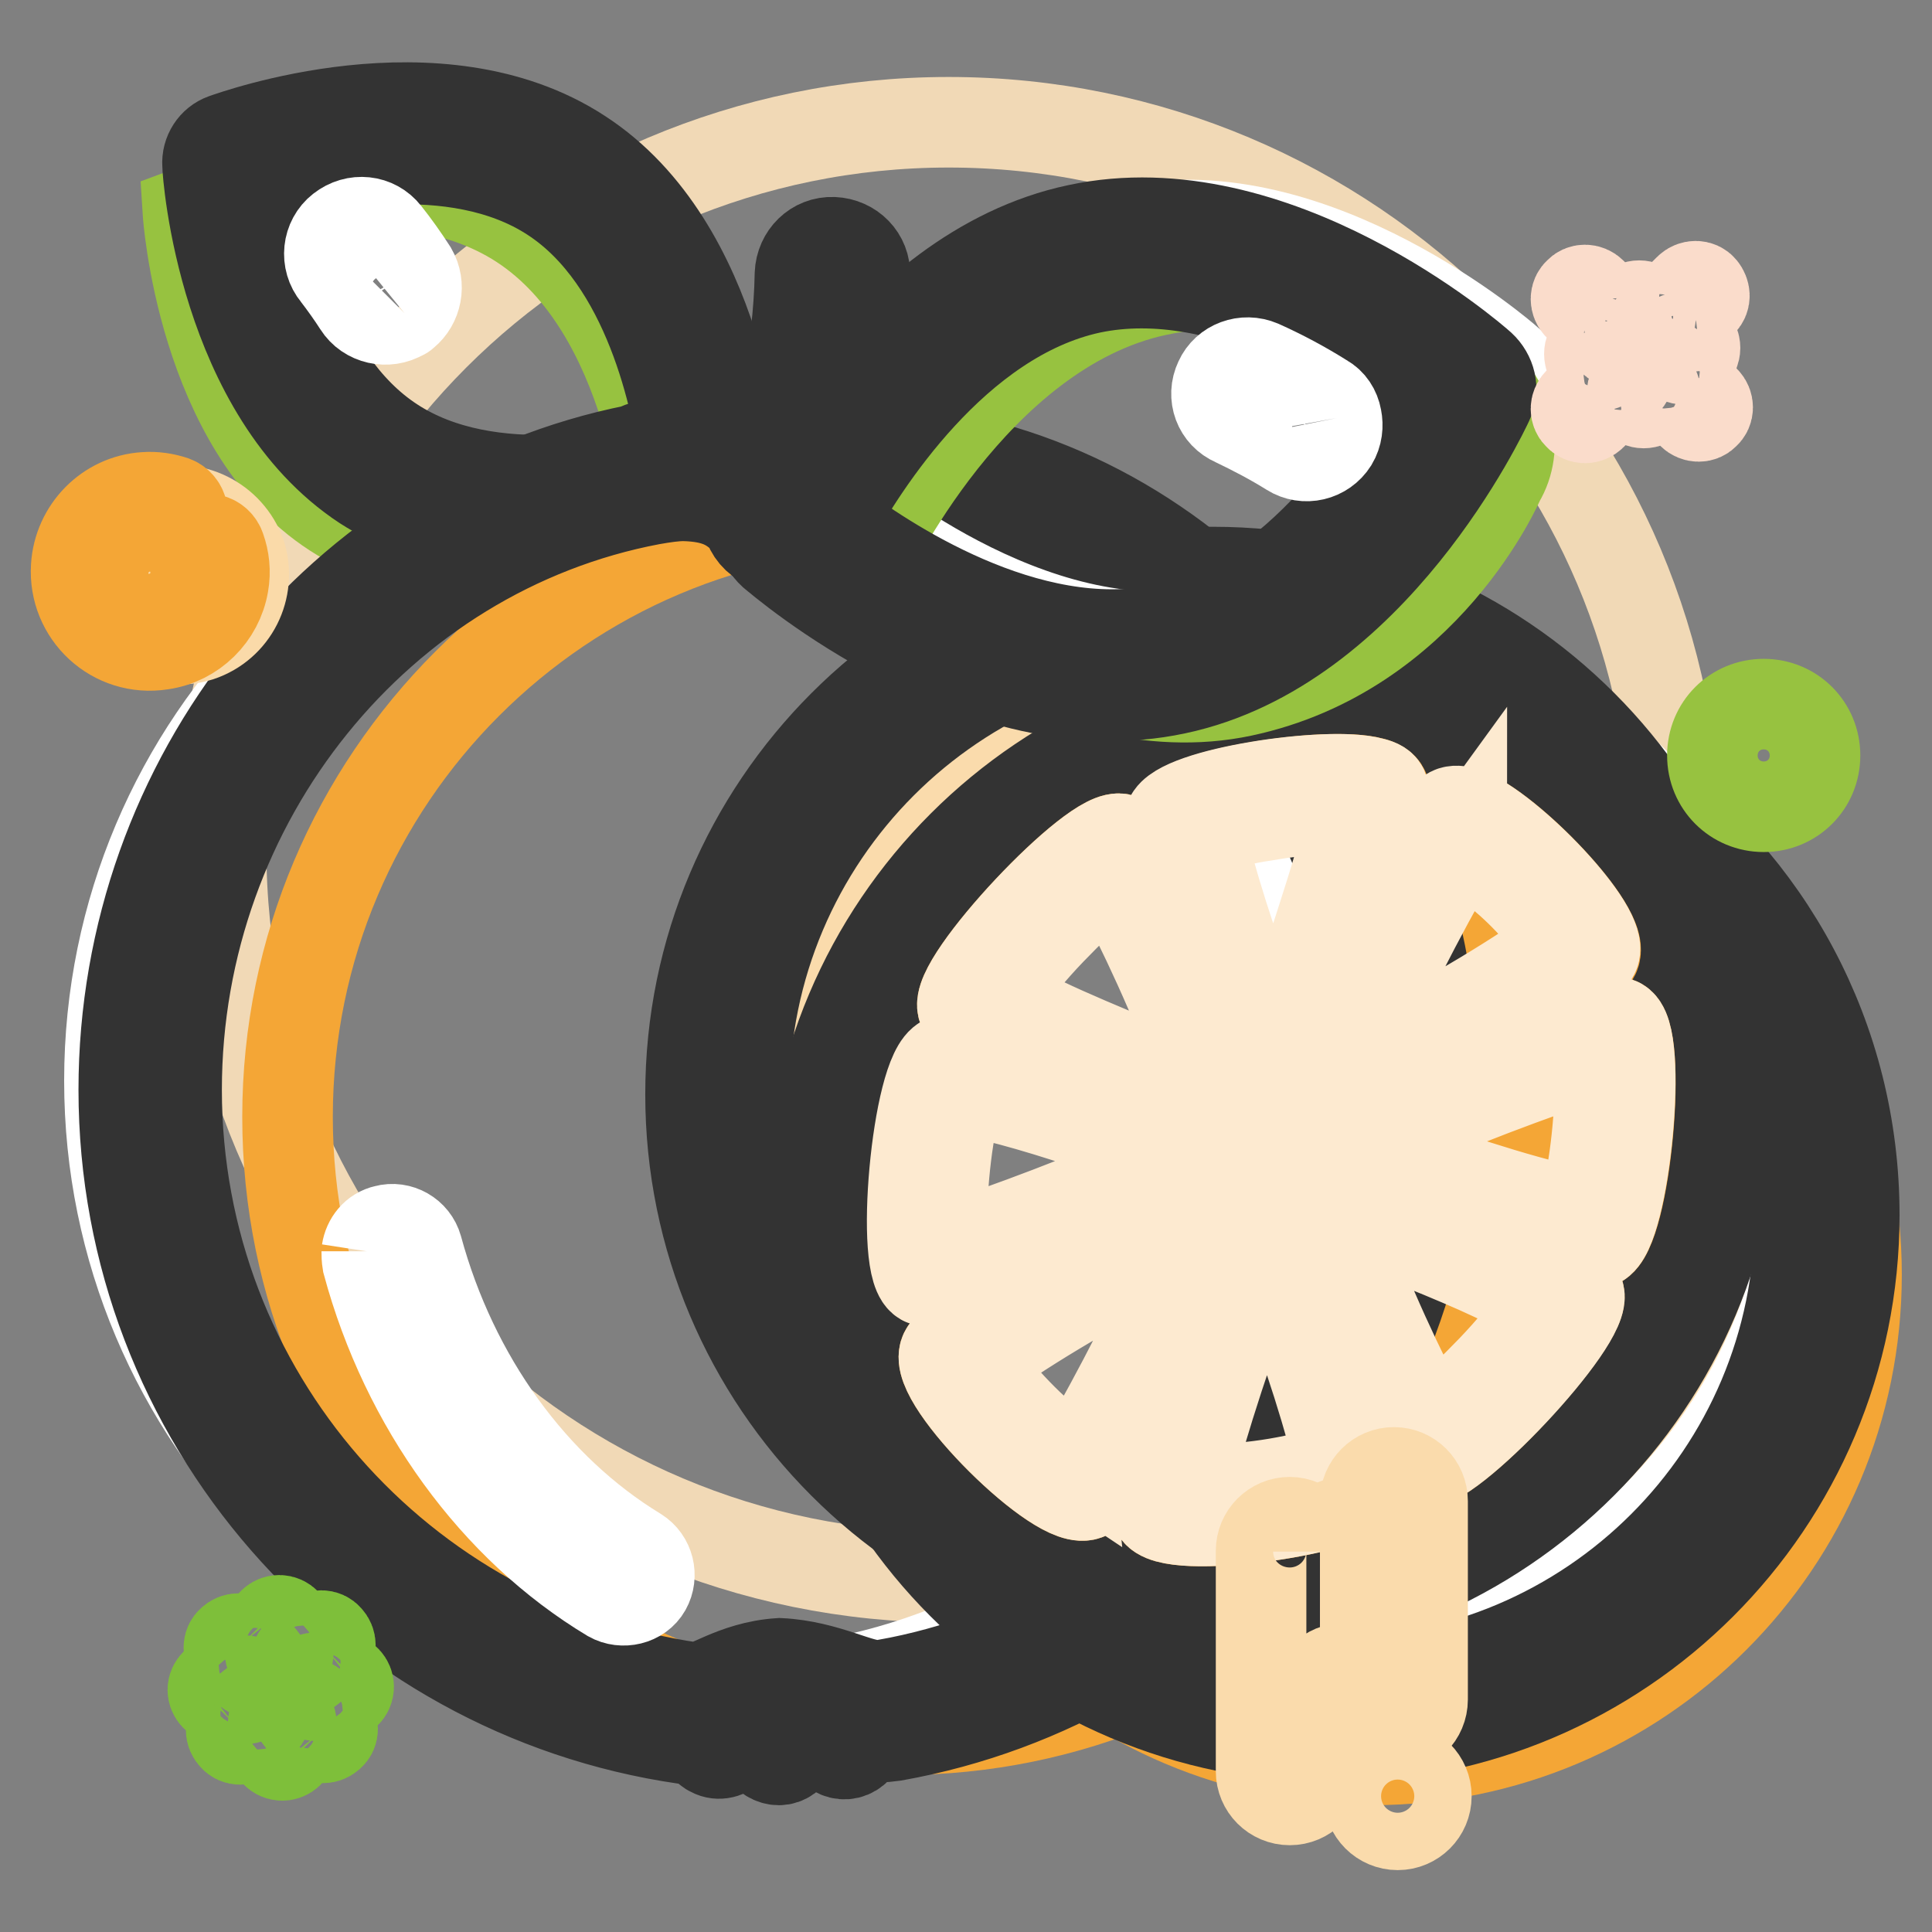 <?xml version="1.0" encoding="utf-8"?>
<!-- Svg Vector Icons : http://www.onlinewebfonts.com/icon -->
<!DOCTYPE svg PUBLIC "-//W3C//DTD SVG 1.1//EN" "http://www.w3.org/Graphics/SVG/1.1/DTD/svg11.dtd">
<svg version="1.1" xmlns="http://www.w3.org/2000/svg" xmlns:xlink="http://www.w3.org/1999/xlink" x="0px" y="0px" viewBox="0 0 256 256" enable-background="new 0 0 256 256" xml:space="preserve">
<rect x="0" y="0" width="256" height="256" fill="#808080" stroke="none"/>
<g> <path stroke-width="12" fill-opacity="0" stroke="#f1d9b6"  d="M29.3,112.6c0,53.3,43.2,96.4,96.4,96.4c53.3,0,96.4-43.2,96.4-96.4c0-53.3-43.2-96.4-96.4-96.4 C72.5,16.2,29.3,59.4,29.3,112.6z"/> <path stroke-width="12" fill-opacity="0" stroke="#ffffff"  d="M73.5,30.6c17.6,11.5,19.4,39.8,19.4,39.8s-26.7,9.8-44.2-1.6C31.2,57.4,29.3,29,29.3,29S56,19.2,73.5,30.6 "/> <path stroke-width="12" fill-opacity="0" stroke="#97c240"  d="M69.1,29.7c17.6,11.5,19.4,39.8,19.4,39.8s-26.7,9.8-44.2-1.6C26.7,56.5,24.9,28.1,24.9,28.1 S51.5,18.2,69.1,29.7"/> <path stroke-width="12" fill-opacity="0" stroke="#333333"  d="M34.5,24c0.9,7,4.6,26.2,17.5,34.6c13,8.5,32,4.1,38.7,2.1c-0.9-7-4.6-26.2-17.5-34.6 C60.2,17.6,41.2,22,34.5,24z M60.8,69.3c-4.3-0.9-8.6-2.5-12.5-5C29.6,52,27.5,23,27.5,21.8c-0.1-1.5,0.8-2.9,2.2-3.4 c1.2-0.4,28.4-10.3,47.2,2c18.8,12.2,20.8,41.2,20.9,42.5c0.1,1.5-0.8,2.9-2.2,3.4C94.6,66.5,77.3,72.8,60.8,69.3z"/> <path stroke-width="12" fill-opacity="0" stroke="#ffffff"  d="M14.5,143.2c0,44.8,36.3,81.2,81.2,81.2c44.8,0,81.2-36.3,81.2-81.2c0-44.8-36.3-81.2-81.2-81.2 C50.9,62,14.5,98.3,14.5,143.2z"/> <path stroke-width="12" fill-opacity="0" stroke="#f4a636"  d="M38.1,148c0,44.8,36.3,81.2,81.2,81.2c44.8,0,81.2-36.3,81.2-81.2c0-44.8-36.3-81.2-81.2-81.2 C74.5,66.8,38.1,103.2,38.1,148z"/> <path stroke-width="12" fill-opacity="0" stroke="#333333"  d="M127.6,61c-2.8-0.6-5.3-0.9-7.6-0.9c-3.8,0-6.9,0.8-9.4,1.8c1.9-6.3,3.8-15.2,4-25.4 c0.1-2.4-1.8-4.3-4.2-4.4c-2.4-0.1-4.3,1.8-4.4,4.2c-0.2,10.7-2.6,19.8-4.5,25.5c-1.1-0.7-2.3-1.3-3.7-1.9c0,0,0-0.7-3.5-1.2 c-4-0.6-8.6,0-10.1,0.9c-39.1,7.8-67.8,43.5-67.8,84.8c0,43.7,32.3,79.9,74.3,86c0.5,0.1,1,0.1,1.4,0.1c0.3,0,0.7-0.1,1-0.1 c0.1,0.7,0.5,1.4,1.2,1.7c0.9,0.5,2.1,0.2,2.7-0.6l2-2.7c0.2-0.1,0.5-0.2,0.7-0.3l1.5,3.4c0.3,0.8,1.2,1.3,2,1.3 c0.9,0,1.6-0.6,2-1.4l1.3-3.4l4,3.5c0.7,0.6,1.7,0.7,2.5,0.2c0.7-0.4,1.1-1.3,1-2.1c0.7,0.1,1.4,0.2,2.2,0.2c0.7,0,1.5-0.1,2.3-0.2 c40.7-7.3,71.5-42.8,71.5-85.5C190.1,105.2,164.7,69.3,127.6,61z M117.4,223.2c-0.2,0.1-0.5,0.1-0.8,0.1c-2.5,0.3-7-2.6-13.3-2.9 c-6.2,0.4-10,3.7-11.3,3.2c-0.1,0-0.2,0-0.2,0c-38.7-5.6-68.4-38.9-68.4-79.2c0-38.4,26.9-71.4,62.9-78.2c1.7-0.3,3.1-0.5,4.3-0.5 c4.3,0.1,6.1,1.3,7.6,2.6c0.3,0.3,0.6,0.6,0.9,0.9c0.3,1.2,1.2,2.3,2.4,2.8l0.2,0.1c0.6,0.4,1.6,0.9,3.2,1.1c5.2-1,4.7-2.8,7-3.9 c1.9-1.2,4.2-2.4,8.5-2.4c1.6,0,3.6,0.2,5.8,0.7c33.2,7.3,57,40.2,57,76.7C183.2,183.8,154.8,216.5,117.4,223.2L117.4,223.2z"/> <path stroke-width="12" fill-opacity="0" stroke="#ffffff"  d="M100.3,152.1c0,37.7,30.5,68.2,68.2,68.2c37.7,0,68.2-30.5,68.2-68.2c0-37.7-30.5-68.2-68.2-68.2 C130.8,84,100.3,114.5,100.3,152.1z"/> <path stroke-width="12" fill-opacity="0" stroke="#f4a636"  d="M117.4,168.9c0,35.5,28.8,64.3,64.3,64.3s64.3-28.8,64.3-64.3s-28.8-64.3-64.3-64.3 S117.4,133.4,117.4,168.9z"/> <path stroke-width="12" fill-opacity="0" stroke="#fadbac"  d="M107,149.5c0,33.7,27.3,60.9,60.9,60.9s60.9-27.3,60.9-60.9l0,0c0-33.7-27.3-60.9-60.9-60.9 S107,115.8,107,149.5L107,149.5z"/> <path stroke-width="12" fill-opacity="0" stroke="#333333"  d="M160.7,214.2c-38.3,0-69.2-31-69.2-69.2s31-69.2,69.2-69.2c38.3,0,69.2,31,69.2,69.2 S198.9,214.2,160.7,214.2z M160.9,207.5c34.4,0,62.3-27.9,62.3-62.3c0-34.4-27.9-62.3-62.3-62.3c-34.4,0-62.3,27.9-62.3,62.3 C98.7,179.6,126.5,207.5,160.9,207.5z"/> <path stroke-width="12" fill-opacity="0" stroke="#333333"  d="M176.5,230.2c-38.3,0-69.2-31-69.2-69.2c0-38.3,31-69.2,69.2-69.2c14.8,0,28.5,4.6,39.7,12.5 c17.9,12.5,29.5,33.2,29.5,56.7C245.7,199.2,214.7,230.2,176.5,230.2z M176.6,223c34.2,0,61.9-27.7,61.9-61.9 c0-12-3.4-23.2-9.3-32.6c-10.9-17.6-30.4-29.3-52.6-29.3c-34.2,0-61.9,27.7-61.9,61.9c0,21.6,11.1,40.6,27.8,51.7 C152.3,219.2,164,223,176.6,223z"/> <path stroke-width="12" fill-opacity="0" stroke="#ffffff"  d="M161,83.6c-24.4,5.2-49.9-17.1-49.9-17.1s14.2-30.8,38.6-35.9c24.4-5.2,49.9,17.1,49.9,17.1 S185.4,78.4,161,83.6"/> <path stroke-width="12" fill-opacity="0" stroke="#97c240"  d="M114.7,74.4c0,0,14.2-30.7,38.6-35.9c24.4-5.2,42.6,11.7,42.6,11.7c4,3,5.4,9.1,2.8,13.4 c0,0-9.7,22.8-34.1,28C140.2,96.8,114.7,74.4,114.7,74.4L114.7,74.4z"/> <path stroke-width="12" fill-opacity="0" stroke="#333333"  d="M110.2,69.1c6.7,5.1,25.9,18.1,43.9,14.3c18-3.8,30.3-23.5,34.3-30.9c-6.7-5.1-25.9-18.1-43.9-14.3 C126.5,42.1,114.2,61.8,110.2,69.1L110.2,69.1z M155.8,91.3c-26.1,5.6-52.3-17.1-53.4-18c-1.3-1.2-1.8-3.1-1-4.7 c0.6-1.3,15.3-32.7,41.4-38.2c26.1-5.6,52.3,17.1,53.4,18.1c1.3,1.2,1.8,3.1,1,4.7C196.6,54.5,181.9,85.8,155.8,91.3z"/> <path stroke-width="12" fill-opacity="0" stroke="#ffffff"  d="M177.1,55.4c0.2,1,0.1,2.1-0.5,3.1c-1.2,1.9-3.7,2.5-5.6,1.3c-2.4-1.5-4.9-2.8-7.4-4c-2.1-0.9-3-3.3-2-5.4 c0.9-2,3.3-2.9,5.4-2c2.9,1.3,5.7,2.8,8.4,4.5C176.3,53.4,176.9,54.3,177.1,55.4"/> <path stroke-width="12" fill-opacity="0" stroke="#f5a434"  d="M153.2,200.1c1.3,3.5,27,0,28.3-3.8c1.3-3.8-11.3-39.1-13.8-38.8C165.1,157.8,152,196.6,153.2,200.1z  M122.6,169.7c-3.4-1.2-1-27.7,2.7-29.2c3.7-1.5,38.4,10.2,38.2,12.9C163.2,155.9,126,170.8,122.6,169.7z M183.4,104.7 c-1.3-3.5-27,0-28.3,3.8c-1.3,3.8,11.3,39.1,13.8,38.8C171.5,146.9,184.6,108.2,183.4,104.7z M214.4,135.5c3.4,1.2,1,27.7-2.7,29.2 c-3.7,1.5-38.4-10.2-38.2-12.9C173.8,149.2,210.9,134.3,214.4,135.5z M209.2,171.4c1.4,3.4-17.7,23.8-21,22.4 c-3.3-1.4-18-35.6-16.1-37.6C174,154.2,207.8,168,209.2,171.4L209.2,171.4z M148.6,111.2c-3.3-1.4-22.5,19-21,22.4 c1.5,3.4,35.2,17.2,37.1,15.2C166.6,146.8,152,112.6,148.6,111.2L148.6,111.2z M211.3,126.5c1.8-3.7-15.4-20.8-18.9-18.8 c-3.5,2-21.7,39.1-20,40.8C174,150.2,209.5,130.2,211.3,126.5L211.3,126.5z M144.1,198c-3.5,2-20.7-15.1-18.9-18.8 c1.8-3.7,37.2-23.7,38.9-22C165.8,158.9,147.6,196,144.1,198z"/> <path stroke-width="12" fill-opacity="0" stroke="#fdead0"  d="M181.8,103.7c-5.8-1.6-25.6,1.4-26.8,4.8c-1.3,3.8,11.3,39.1,13.8,38.8c2.5-0.3,15.7-39.1,14.5-42.6 C183.2,104.2,182.7,103.9,181.8,103.7L181.8,103.7z M194.2,107.7c-0.8-0.3-1.5-0.3-1.9-0.1c-3.5,2-21.7,39.1-20,40.8 c1.7,1.7,37.1-18.3,38.9-22C212.9,123.3,199.9,109.8,194.2,107.7z M179.2,107.4c-0.2,1.2-0.5,2.6-1,4.3c-1,4-2.7,9.1-4.3,14.1 c-1.7,5-3.5,9.9-5.1,13.5c-1.4-3.1-3-7.1-4.5-11.3c-1.6-4.5-3.1-9.3-4.1-12.9c-0.5-1.8-0.9-3.5-1-4.6c0-0.1,0-0.2,0-0.2 c0.3-0.2,0.6-0.3,1.1-0.5c1.8-0.6,4.4-1.3,7.2-1.7c2.8-0.5,5.7-0.8,8.2-0.9C177.3,107.2,178.2,107.3,179.2,107.4L179.2,107.4z  M193.7,112.1c1.6,0.8,5.7,3.8,8.9,7.2c1.8,1.9,3.3,3.8,4.1,5.2c0.2,0.3,0.2,0.4,0.3,0.6c-0.2,0.2,0,0-0.3,0.2 c-1,0.8-2.5,1.8-4.2,3c-3.5,2.3-8.1,5.1-12.7,7.6c-4.1,2.3-8.1,4.4-11.4,6c1.4-3.5,3.4-7.7,5.5-12.1c2.4-4.8,4.9-9.6,7-13.3 C192,114.8,192.9,113.2,193.7,112.1C193.7,112.2,193.7,112.2,193.7,112.1z M148.6,111.2c-3.3-1.4-22.5,19-21,22.4 c1.5,3.4,35.2,17.2,37.1,15.2C166.6,146.8,152,112.6,148.6,111.2L148.6,111.2z M147.4,115.9c0.6,0.9,1.2,1.9,1.9,3.3 c1.7,3.3,3.8,7.7,5.7,12.1c1.9,4.4,3.6,8.9,4.7,12.2c0.1,0.2,0.1,0.3,0.1,0.5l-0.4-0.1c-3.3-1-7.7-2.6-12-4.4 c-4.3-1.8-8.7-3.7-11.9-5.4c-1.4-0.7-2.5-1.4-3.4-1.9c0.3-0.5,0.5-0.9,0.9-1.5c1.5-2.1,3.7-4.8,6.2-7.4c2.4-2.5,5-5,7-6.6 C146.7,116.3,147,116.2,147.4,115.9L147.4,115.9z M214.4,135.5c-3.4-1.2-40.6,13.7-40.9,16.3c-0.2,2.6,34.5,14.3,38.2,12.9 C215.3,163.2,217.8,136.6,214.4,135.5L214.4,135.5z M211.8,139.8c0,0.3,0.1,0.4,0.1,0.8c0.2,2.3,0.1,5.7-0.2,9 c-0.3,3.3-0.8,6.7-1.5,9.1c-0.2,0.9-0.5,1.5-0.7,2c0,0-0.1,0-0.1,0c-1.1-0.2-2.6-0.5-4.4-0.9c-3.6-0.9-8.2-2.3-12.7-3.8 c-4.3-1.5-8.3-3-11.4-4.3c0.1-0.1,0.2-0.1,0.3-0.1c3.4-1.7,8.2-3.7,13-5.7c4.8-1.9,9.7-3.7,13.5-5 C209.4,140.4,210.7,140.1,211.8,139.8L211.8,139.8z M132.8,141.5c-3.8-0.9-6.6-1.4-7.6-1c-3.7,1.5-6.1,28.1-2.7,29.2 c3.4,1.2,40.6-13.7,40.9-16.3C163.6,151.3,144.1,144.3,132.8,141.5z M131.8,145.3c5.4,1.3,13.1,3.8,19.2,6.1c2,0.7,3.3,1.4,4.8,2 c-0.1,0-0.1,0.1-0.2,0.1c-3.4,1.7-8.2,3.7-13,5.7c-4.8,1.9-9.7,3.7-13.5,5c-1.7,0.5-3,0.9-4.1,1.2c0-0.3-0.1-0.4-0.1-0.8 c-0.2-2.3-0.1-5.7,0.2-9c0.3-3.3,0.8-6.7,1.5-9.1c0.2-0.9,0.5-1.5,0.7-2c0,0,0.1,0,0.1,0C128.5,144.5,130,144.9,131.8,145.3 L131.8,145.3z M176.1,156.6c-2.2-0.6-3.7-0.7-4-0.4c-1.9,2,12.7,36.2,16.1,37.6c3.3,1.4,22.5-19,21-22.4 C208,168.7,185.5,159,176.1,156.6L176.1,156.6z M167.7,157.5c-2.5,0.3-15.7,39.1-14.5,42.6c1.3,3.5,27,0,28.3-3.8 C182.8,192.5,170.2,157.2,167.7,157.5L167.7,157.5z M163.9,157.1c-3.6-0.4-36.9,18.5-38.7,22.1c-1.8,3.7,15.4,20.8,18.9,18.8 s21.7-39.1,20-40.8C164.1,157.2,164,157.1,163.9,157.1L163.9,157.1z M177,160.9l0.4,0.1c4.9,1.5,12.3,4.4,18.4,7.1 c3.1,1.4,5.8,2.7,7.8,3.8c0.5,0.3,0.8,0.5,1.2,0.7c-0.3,0.5-0.5,0.9-0.9,1.5c-1.5,2.1-3.7,4.8-6.2,7.4c-2.4,2.5-5,5-7,6.6 c-0.5,0.4-0.8,0.6-1.2,0.8c-0.6-0.9-1.2-1.9-1.9-3.3c-1.7-3.3-3.8-7.7-5.7-12.1c-1.9-4.4-3.6-8.9-4.7-12.2 C177.1,161.2,177.1,161.2,177,160.9L177,160.9z M167.8,165.3c1.4,3.1,3,7.1,4.5,11.3c1.6,4.5,3.1,9.3,4.1,12.9 c0.5,1.8,0.9,3.4,1,4.6c0,0.1,0,0.1,0,0.2c-0.6,0.3-1.3,0.6-1.9,0.8c-2.3,0.7-5.5,1.4-8.7,1.8c-3.2,0.4-6.4,0.6-8.7,0.5 c-0.4,0-0.5-0.1-0.8-0.1c0.2-1.2,0.5-2.6,1-4.4c1.1-4,2.7-9.1,4.4-14.1C164.5,173.9,166.3,168.9,167.8,165.3L167.8,165.3z  M158,163.7c-1.4,3.5-3.4,7.7-5.5,12.1c-2.4,4.8-4.9,9.6-7,13.3c-1.1,1.8-2,3.4-2.7,4.5c0,0.1-0.1,0.1-0.1,0.2 c-0.3-0.2-0.6-0.3-1-0.6c-1.8-1.2-4.1-3.1-6.2-5.2c-2.1-2.1-4.1-4.4-5.3-6.2c-0.4-0.6-0.5-0.9-0.7-1.3c0.2-0.2,0,0,0.3-0.2 c1-0.8,2.5-1.8,4.2-3c3.5-2.3,8.1-5.1,12.7-7.6C150.8,167.3,154.7,165.3,158,163.7L158,163.7z"/> <path stroke-width="12" fill-opacity="0" stroke="#ffffff"  d="M53.6,41.5c-0.1,0.1-0.2,0.2-0.3,0.2c-2,1.2-4.6,0.6-5.8-1.3c-0.9-1.4-1.9-2.8-2.9-4.1 c-1.5-1.8-1.2-4.5,0.6-5.9c1.9-1.5,4.5-1.2,5.9,0.6c1.2,1.5,2.4,3.2,3.5,4.9C55.7,37.8,55.2,40.2,53.6,41.5 M48.6,165.8 c0.2-1.3,1.1-2.5,2.5-2.8c1.8-0.5,3.7,0.6,4.2,2.4c4.7,17.3,15.3,31.9,29.1,40.3c1.6,1,2.1,3.1,1.2,4.7s-3.1,2.1-4.7,1.2 c-15.3-9.2-27.1-25.4-32.2-44.3C48.6,166.7,48.6,166.3,48.6,165.8"/> <path stroke-width="12" fill-opacity="0" stroke="#fadaa9"  d="M21,68c-1.1,0.4-2.1,1-3,1.7c1.1,0.3,2.1,1.2,2.5,2.4c0.6,2-0.4,4.1-2.4,4.8c-1,0.3-2.1,0.2-2.9-0.2 c0,0.7,0.2,1.4,0.4,2.1c1.5,4.5,6.3,6.9,10.8,5.5c4.5-1.5,6.9-6.3,5.5-10.8C30.3,69,25.4,66.6,21,68z"/> <path stroke-width="12" fill-opacity="0" stroke="#f4a636"  d="M25.6,73.9c0.3,0.9,0.4,1.8,0.3,2.8c-0.4,2.8-2.7,5-5.5,5.3c-3.9,0.4-7.1-2.8-6.7-6.7 c0.3-2.8,2.4-5,5.2-5.5c1-0.2,2-0.1,2.8,0.2c0.6,0.2,1.3,0.1,1.8-0.4l0.1-0.1c1-0.9,0.7-2.6-0.6-3.1c-1.2-0.4-2.5-0.6-3.8-0.5 c-4.9,0.3-8.8,4.3-9.1,9.2c-0.4,6.2,5,11.3,11.3,10.3c4.2-0.6,7.5-3.9,8.2-8c0.3-1.7,0.1-3.3-0.4-4.7c-0.4-1.3-2-1.7-3-0.8 C25.6,72.5,25.4,73.2,25.6,73.9z"/> <path stroke-width="12" fill-opacity="0" stroke="#97c240"  d="M233.7,93.3c-3.8,0-6.8,3-6.8,6.8c0,3.8,3,6.8,6.8,6.8c3.8,0,6.8-3,6.8-6.8 C240.5,96.3,237.5,93.3,233.7,93.3z M233.7,102.5c-1.3,0-2.5-1.1-2.5-2.5c0-1.3,1.1-2.5,2.5-2.5c1.3,0,2.5,1.1,2.5,2.5 C236.2,101.5,235.1,102.5,233.7,102.5z"/> <path stroke-width="12" fill-opacity="0" stroke="#fadccb"  d="M210.6,46.9c0,0.8,0.7,1.5,1.5,1.5s1.5-0.7,1.5-1.5s-0.7-1.5-1.5-1.5S210.6,46.1,210.6,46.9z M221.6,46.1 c0,0.8,0.7,1.5,1.5,1.5s1.5-0.7,1.5-1.5s-0.7-1.5-1.5-1.5S221.6,45.2,221.6,46.1z M215.7,42c0,0.8,0.7,1.5,1.5,1.5s1.5-0.7,1.5-1.5 s-0.7-1.5-1.5-1.5S215.7,41.2,215.7,42z M216.3,51.9c0,0.8,0.7,1.5,1.5,1.5c0.8,0,1.5-0.7,1.5-1.5s-0.7-1.5-1.5-1.5 C216.9,50.5,216.3,51.1,216.3,51.9z M210.9,38.8l4.6,4.6c0.5,0.5,0.5,1.3,0,1.7c-0.5,0.5-1.3,0.5-1.7,0l-4.6-4.6 c-0.5-0.5-0.5-1.3,0-1.7C209.6,38.3,210.4,38.3,210.9,38.8z M209.2,53.3l4.6-4.6c0.5-0.5,1.3-0.5,1.7,0s0.5,1.3,0,1.7l-4.6,4.6 c-0.5,0.5-1.3,0.5-1.7,0C208.7,54.6,208.7,53.8,209.2,53.3z M224.2,54.8l-4.6-4.6c-0.5-0.5-0.5-1.3,0-1.7c0.5-0.5,1.3-0.5,1.7,0 l4.6,4.6c0.5,0.5,0.5,1.3,0,1.7C225.5,55.3,224.7,55.3,224.2,54.8z M225.5,40l-4.6,4.6c-0.5,0.5-1.3,0.5-1.7,0s-0.5-1.3,0-1.7 l4.6-4.6c0.5-0.5,1.3-0.5,1.7,0S226,39.5,225.5,40z"/> <path stroke-width="12" fill-opacity="0" stroke="#7ebf3a"  d="M32.9,221.4l-2.2-2.2c-0.5-0.5-0.5-1.3,0-1.7c0.5-0.5,1.3-0.5,1.7,0l2.2,2.2c0.5,0.5,0.5,1.3,0,1.7 C34.1,221.8,33.4,221.8,32.9,221.4z M32.5,225.1h-3.1c-0.7,0-1.2-0.6-1.2-1.2s0.6-1.2,1.2-1.2h3.1c0.7,0,1.2,0.6,1.2,1.2 C33.7,224.5,33.2,225.1,32.5,225.1z M34.9,227.9l-2.2,2.2c-0.5,0.5-1.3,0.5-1.7,0c-0.5-0.5-0.5-1.3,0-1.7l2.2-2.2 c0.5-0.5,1.3-0.5,1.7,0C35.3,226.7,35.3,227.5,34.9,227.9z M38.6,228.3v3.1c0,0.7-0.6,1.2-1.2,1.2c-0.7,0-1.2-0.6-1.2-1.2v-3.1 c0-0.7,0.6-1.2,1.2-1.2C38,227.1,38.6,227.7,38.6,228.3z M41.5,226l2.2,2.2c0.5,0.5,0.5,1.3,0,1.7c-0.5,0.5-1.3,0.5-1.7,0l-2.2-2.2 c-0.5-0.5-0.5-1.3,0-1.7S41,225.5,41.5,226z M41.9,222.3H45c0.7,0,1.2,0.6,1.2,1.2c0,0.7-0.6,1.2-1.2,1.2h-3.1 c-0.7,0-1.2-0.6-1.2-1.2C40.6,222.8,41.2,222.3,41.9,222.3z M39.5,219.3l2.2-2.2c0.5-0.5,1.3-0.5,1.7,0c0.5,0.5,0.5,1.3,0,1.7 l-2.2,2.2c-0.5,0.5-1.3,0.5-1.7,0C39,220.6,39,219.9,39.5,219.3z M35.8,219v-3.1c0-0.7,0.6-1.2,1.2-1.2c0.7,0,1.2,0.6,1.2,1.2v3.1 c0,0.7-0.6,1.2-1.2,1.2C36.4,220.2,35.8,219.7,35.8,219z"/> <path stroke-width="12" fill-opacity="0" stroke="#fadbac"  d="M174.7,205.6V205c0-1.8,1.4-3.2,3.2-3.2c1.8,0,3.2,1.4,3.2,3.2v19.3c0-1.8-1.4-3.2-3.2-3.2 c-1.8,0-3.2,1.4-3.2,3.2v10.4c0,2.1-1.7,3.8-3.8,3.8s-3.8-1.7-3.8-3.8v-29.2c0-2.1,1.7-3.8,3.8-3.8S174.7,203.5,174.7,205.6z"/> <path stroke-width="12" fill-opacity="0" stroke="#fadbac"  d="M184.7,195.1c2.1,0,3.8,1.7,3.8,3.8v26.3c0,2.1-1.7,3.8-3.8,3.8s-3.8-1.7-3.8-3.8v-26.3 C180.9,196.8,182.6,195.1,184.7,195.1z"/> <path stroke-width="12" fill-opacity="0" stroke="#fadbac"  d="M181.4,238c0,2.1,1.7,3.8,3.8,3.8c2.1,0,3.8-1.7,3.8-3.8c0-2.1-1.7-3.8-3.8-3.8 C183.1,234.2,181.4,235.9,181.4,238z"/></g>
</svg>